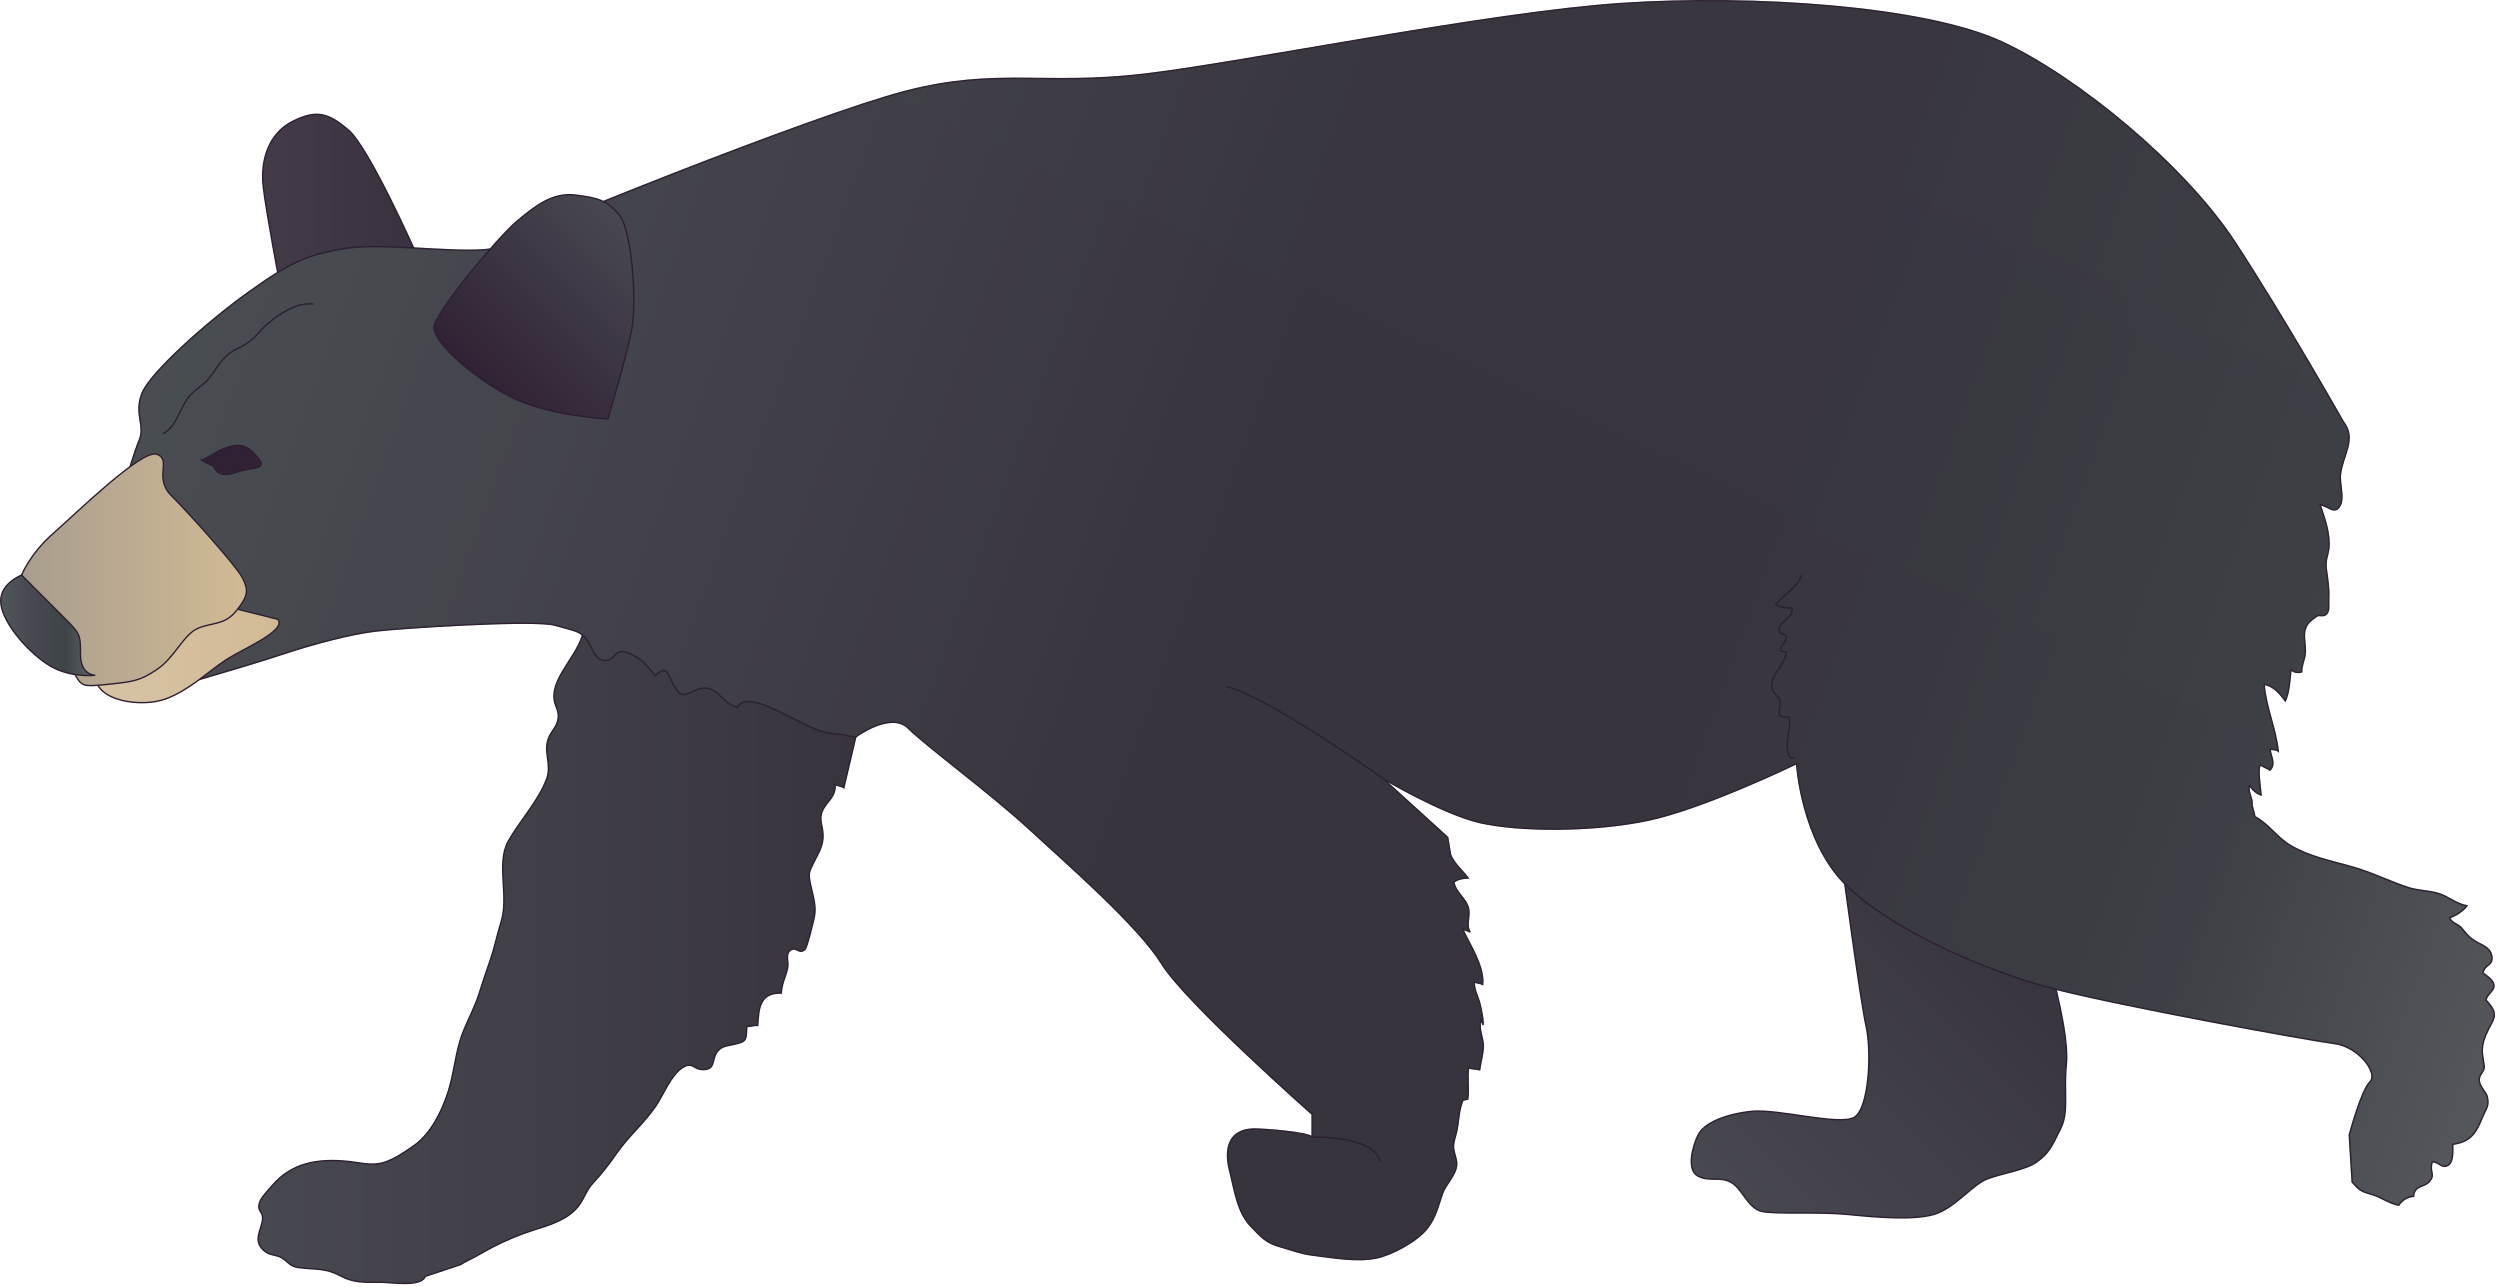 
        <svg xmlns:rdf="http://www.w3.org/1999/02/22-rdf-syntax-ns#" xmlns="http://www.w3.org/2000/svg" xmlns:cc="http://creativecommons.org/ns#" xmlns:xlink="http://www.w3.org/1999/xlink" xmlns:dc="http://purl.org/dc/elements/1.1/" x="0px" y="0px" width="501" height="258" viewBox="0 0 501 258" xml:space="preserve">
            <title>Ursus americanus (American Black Bear)</title>
            <desc xmlns:ian_image_library="https://ian.umces.edu/media-library/">
                <ian_image_library:title>Ursus americanus (American Black Bear)</ian_image_library:title>
                <ian_image_library:descr>Illustration of Ursus americanus (American Black Bear)</ian_image_library:descr>
                <ian_image_library:scene>
                    <ian_image_library:contains>mammal, American, black, bear, Chordata, Mammalia, Carnivora, Ursidae, Ursus, americanus</ian_image_library:contains>
                    <ian_image_library:when>2007-02-19</ian_image_library:when>
                </ian_image_library:scene>
            </desc>
            
 <defs></defs>
 <linearGradient id="ian_symbols_2ae1abf45d81f0c49d51dc8267392162" y2="40.441" gradientUnits="userSpaceOnUse" x2="83.446" y1="40.441" x1="52.631">
  <stop stop-color="#433C48" offset="0"/>
  <stop stop-color="#39323E" offset="1"/>
 </linearGradient>
 <path stroke="#2C1E31" stroke-width=".28" d="m56.285 57.979s-2.951-15.352-3.545-20.668c-.587-5.32 1.179-10.625 5.906-12.994 4.727-2.361 7.088-1.766 11.223 1.776 4.131 3.54 13.577 24.804 13.577 24.804l-27.161 7.082z" fill="url(#ian_symbols_2ae1abf45d81f0c49d51dc8267392162)"/>
 <linearGradient id="ian_symbols_708527cf004ff2046d60f8451d1b89b7" y2="187.95" gradientUnits="userSpaceOnUse" x2="404.15" y1="243.83" x1="348.27">
  <stop stop-color="#484850" offset="0"/>
  <stop stop-color="#38343E" offset="1"/>
 </linearGradient>
 <path stroke="#2C1E31" stroke-width=".28" d="m369.23 173.7s3.54 26.582 4.722 31.899c1.182 5.316.598 16.534-2.361 18.3-2.95 1.766-15.354-1.766-20.665-1.182-5.319.584-9.446 2.371-10.634 4.732-1.174 2.361-2.355 7.082 0 8.262 2.366 1.182 4.133 0 6.495 1.182 2.364 1.179 3.426 5.306 6.374 5.9 2.955.596 11.343 0 17.251.596 5.898.597 12.988 1.167 17.121 0 4.132-1.19 7.675-5.912 10.63-7.091 2.948-1.182 7.804-1.767 10.156-3.543 2.36-1.777 2.838-2.944 4.602-6.499 1.771-3.539.595-7.079 1.185-12.979.587-5.912-2.948-18.311-2.948-18.311l-41.92-21.27z" fill="url(#ian_symbols_708527cf004ff2046d60f8451d1b89b7)"/>
 <linearGradient id="ian_symbols_84dcbd7b8b3ff97491db44824a61859a" y2="191.25" gradientUnits="userSpaceOnUse" x2="172.6" y1="191.25" x1="51.721">
  <stop stop-color="#484850" offset="0"/>
  <stop stop-color="#38343E" offset="1"/>
 </linearGradient>
 <path stroke="#2C1E31" stroke-width=".28" d="m117.11 125.29c-.309 5.448-6.676 9.981-6.065 14.899.169 1.386 1.097 2.336.759 4.028-.287 1.471-1.193 2.153-1.799 3.507-1.255 2.839.606 5.372-.434 8.273-1.586 4.418-5.505 8.63-7.7 12.538-2.524 4.517.191 11.054-1.466 16.253-.851 2.705-1.299 5.175-2.227 7.808-.732 2.089-1.477 4.299-2.17 6.516-.718 2.316-1.981 4.746-2.967 7.085-1.392 3.291-1.766 6.474-2.505 9.863-1.04 4.708-3.649 10.882-7.697 13.601-1.807 1.212-3.572 2.521-5.756 3.245-2.426.805-4.681.12-7.214-.15-6.015-.628-11.389.175-15.352 4.863-.685.813-2.203 2.337-2.519 3.379-.557 1.785.671 1.73.627 3.128-.077 2.293-2.386 4.678.688 6.812.931.65 2.206.563 3.139 1.122 1.351.824 1.556 1.712 3.376 1.963 3.171.442 5.341.021 8.256 1.602 2.819 1.526 4.975 1.344 8.251 1.344 1.957 0 8.127 1.039 8.88-1.183l7.091-2.357c.966-.664 2.151-1.128 3.095-1.671 1.116-.616 2.29-1.296 3.434-1.894 2.554-1.311 5.434-2.52 8.229-3.398 3.068-.966 6.755-2.027 8.89-4.809 1.201-1.57 1.512-3.096 2.922-4.621 1.826-1.951 3.21-3.779 4.722-5.947 2.383-3.408 5.437-5.952 7.795-9.386 1.462-2.135 3.07-6.25 5.311-7.688 2.112-1.364 2.09.248 4.023.336 2.748.096 1.853-1.927 2.917-3.444.906-1.299 1.918-1.264 3.569-1.635 2.56-.584 2.285-.909 2.459-3.595.625.099 1.553-.259 2.178-.163.194-3.56.461-6.603 4.722-6.496.109-2.112.931-3.204 1.307-5.229.175-1.007-.542-2.588.519-3.356 1.19-.854 1.678.919 2.896-.132.499-.42 1.73-5.826 1.877-6.44.51-2.146-.227-4.189-.737-6.605-.472-2.265-.336-2.394.582-4.287.794-1.646 1.828-3.128 1.927-5.155.104-2.326-1.111-3.628.104-5.781.963-1.7 2.402-2.36 2.331-4.798.434.248 1.28.295 1.73.639l3.494-14.855-55.48-17.71z" fill="url(#ian_symbols_84dcbd7b8b3ff97491db44824a61859a)"/>
 <linearGradient id="ian_symbols_de0508bf1dab47640db4abf7a09e4ddc" y2="194.42" gradientUnits="userSpaceOnUse" x2="508.41" y1="26.645" x1="47.443">
  <stop stop-color="#505859" offset="0"/>
  <stop stop-color="#484850" offset=".191"/>
  <stop stop-color="#38343E" offset=".438"/>
  <stop stop-color="#38343E" offset=".64"/>
  <stop stop-color="#3E4447" offset=".86"/>
  <stop stop-color="#616667" offset="1"/>
 </linearGradient>
 <path stroke="#2C1E31" stroke-width=".28" d="m25.578 95.174s1.182-4.127 2.366-7.08c1.179-2.958-1.185-5.32.59-9.455 1.771-4.126 12.994-14.165 21.256-20.077 8.267-5.9 11.812-7.667 20.079-8.856 8.267-1.182 26.919 1.894 30.457-.464 3.548-2.364 62.833-26.226 81.141-30.948 18.3-4.732 27.749-1.062 47.828-3.422 20.074-2.358 69.086-12.407 95.653-14.173 26.569-1.766 60.813.595 76.166 7.677 15.354 7.094 36.73 24.796 46.773 40.147 10.036 15.355 21.726 36.016 21.726 36.016 2.743 3.453-.221 6.791-.595 10.633-.155 1.665.712 4.503.041 5.934-1.057 2.241-2.331.366-4.113.03.895 2.686 2.091 5.882 1.741 8.827-.167 1.419-.734 2.284-.491 4.094.275 2.022.598 3.941.478 6.018-.049.813.221 2.263-.401 2.934-.692.748-1.44.054-2.024.5-.964.704-1.698 1.113-2.2 2.361-.611 1.547.131 3.583-.085 5.199-.166 1.231-.736 2.303-.704 3.581-.829.249-1.569.065-2.158-.442-.197 1.97-.312 4.517-1.128 6.258-1.051-1.463-2.406-3.032-4.238-3.335.292 4.386 2.369 8.933 2.825 13.406-.579-.434-1.146-.251-1.651-.401.18 1.463 1.217 3-.014 4.203-.473-.415-1.42-.598-1.869-1.108-.699.718.01 4.689.098 6.087-.908-.304-1.826-1.051-2.293-1.96-.479 1.362.666 2.521.473 3.952l.595 2.358c2.64 1.364 4.457 4.203 7.099 5.761 4.031 2.372 8.377 3.109 12.842 4.43 3.703 1.092 7.135 2.806 10.745 3.996 1.853.616 4.063.628 5.925 1.146 2.102.598 3.701 2.147 5.857 2.524-.716.985-2.164 1.959-3.469 2.383.505 1.179 1.654 1.211 2.379 2.036 1.057 1.211 1.303 1.741 2.773 2.672 1.13.715 2.907 1.159 3.27 2.806.479 2.178-1.314 1.656-1.746 3.562.698.488 2.009 1.356 2.191 2.316.232 1.237-1.323 1.854-1.592 3.099 3.03 3.183 1.335 3.733-.054 7.091-.579 1.407-.775 2.611-.611 4.009.038.281.374 2.208.354 2.357-.12 1.008-.906 1.344-1.007 2.361-.134 1.431 1.361 2.565 1.586 3.521.469 1.959-.284 2.532-.948 4.146-1.269 3.076-2.262 4.915-5.949 5.437-.046 1.037.207 3.324-.8 4.08-1.351 1.032-1.927-.606-3.313-.573-.677 2.143.78 2.492-.688 4.069-.931 1.021-2.901.608-3.057 2.839-1.236.098-2.298.77-2.975 1.788-1.021-.176-1.922-.617-2.836-1.063-1.233-.595-1.619-.832-2.953-1.215-2.009-.569-2.252-.919-3.545-2.357l-.585-9.443s2.355-8.867 4.13-10.633c1.779-1.774-2.358-7.094-7.085-7.686-4.728-.576-43.104-7.55-56.677-11.101-13.586-3.528-32.478-11.922-41.335-20.778-8.858-8.858-9.798-24.211-9.798-24.211s-18.545 8.987-29.771 11.349c-11.215 2.357-25.985 2.229-33.652.464-7.672-1.774-19.489-8.856-19.489-8.856l12.999 11.813.584 3.531c.874 1.935 2.331 3.063 3.499 4.612-.972.03-2.052.196-2.844.821.314 2.036 2.416 3.229 2.935 5.219.412 1.572-.59 3.357.327 4.801-.478-.309-1.095-.391-1.507-.62 1.381 3.076 4.386 7.484 4.013 11.098-.412-.248-1.196-.248-1.633-.497-.221 1.343.833 3.172 1.127 4.548.263 1.192.658 2.859.593 4.083-.126-.479-.35-.748-.467-.988-.445 2.014.546 3.553.519 5.306-.024 1.291-.543 3.294-.745 4.658-.557-.186-1.589-.064-2.188-.466-.322 2.065.104 4.269-.184 6.346-.319.054-.641.128-.972.207-.859 2.044-.805 4.263-1.274 6.364-.202.901-.628 2.048-.619 2.945.021 1.299.693 2.341.652 3.564-.082 2.077-2.23 4.004-2.882 5.923-.86 2.532-1.343 4.773-3.058 6.938-1.973 2.502-7.039 5.286-10.185 5.911-4.059.806-8.835-.105-12.853-.592-2.172-.271-4.2-1.029-6.34-1.646-3.019-.857-3.805-1.941-5.95-4.13-2.749-2.821-3.308-7.48-4.266-11.247-1.07-4.212-.188-8.09 4.741-8.243 2.036-.052 11.296.696 11.815 1.646v-4.602s-25.39-22.433-30.117-30.112c-4.727-7.677-19.012-20.063-26.695-27.153-7.677-7.083-20.543-16.534-24.088-20.074-3.54-3.543-10.625 1.763-10.625 1.763l-2.953-.586c-4.165-.041-6.897-1.957-10.625-3.69-2.069-.964-8.562-4.776-10.047-1.701-3.36-.811-4.198-5.142-8.274-3.507-2.189.876-2.921 2.025-4.599-1.116-1.13-2.11-1.177-4.018-3.646-1.701-.5-.671-1.029-1.343-1.632-1.981-.961-1.007-.901-1.026-1.903-1.646-.597-.355-2.254-1.234-2.975-1.234-1.596-.014-1.673 1.43-2.939 1.733-2.749.68-3.215-3.27-4.697-4.656-1.367-1.28-1.813-1.16-5.937-2.35-4.135-1.168-31.291.592-36.018 1.19-4.727.584-11.807 2.361-18.895 4.722s-23.622 7.072-23.622 7.072l-7.047-43.106z" fill="url(#ian_symbols_de0508bf1dab47640db4abf7a09e4ddc)"/>
 <linearGradient id="ian_symbols_7ccd102723099b44599de0a1a51ee7b8" y2="-18.99" gradientUnits="userSpaceOnUse" x2="342.42" y1="234.87" x1="224.04">
  <stop stop-color="#38343E" offset=".062"/>
  <stop stop-color="#38343E" offset=".405"/>
  <stop stop-color="#3B3C42" offset="1"/>
 </linearGradient>
 <path opacity=".3" stroke="#2C1E31" stroke-width=".28" d="m25.578 95.174s1.182-4.127 2.366-7.08c1.179-2.958-1.185-5.32.59-9.455 1.771-4.126 12.994-14.165 21.256-20.077 8.267-5.9 11.812-7.667 20.079-8.856 8.267-1.182 26.919 1.894 30.457-.464 3.548-2.364 62.833-26.226 81.141-30.948 18.3-4.732 27.749-1.062 47.828-3.422 20.074-2.358 69.086-12.407 95.653-14.173 26.569-1.766 60.813.595 76.166 7.677 15.354 7.094 36.73 24.796 46.773 40.147 10.036 15.355 21.726 36.016 21.726 36.016 2.743 3.453-.221 6.791-.595 10.633-.155 1.665.712 4.503.041 5.934-1.057 2.241-2.331.366-4.113.03.895 2.686 2.091 5.882 1.741 8.827-.167 1.419-.734 2.284-.491 4.094.275 2.022.598 3.941.478 6.018-.049.813.221 2.263-.401 2.934-.692.748-1.44.054-2.024.5-.964.704-1.698 1.113-2.2 2.361-.611 1.547.131 3.583-.085 5.199-.166 1.231-.736 2.303-.704 3.581-.829.249-1.569.065-2.158-.442-.197 1.97-.312 4.517-1.128 6.258-1.051-1.463-2.406-3.032-4.238-3.335.292 4.386 2.369 8.933 2.825 13.406-.579-.434-1.146-.251-1.651-.401.18 1.463 1.217 3-.014 4.203-.473-.415-1.42-.598-1.869-1.108-.699.718.01 4.689.098 6.087-.908-.304-1.826-1.051-2.293-1.96-.479 1.362.666 2.521.473 3.952l.595 2.358c2.64 1.364 4.457 4.203 7.099 5.761 4.031 2.372 8.377 3.109 12.842 4.43 3.703 1.092 7.135 2.806 10.745 3.996 1.853.616 4.063.628 5.925 1.146 2.102.598 3.701 2.147 5.857 2.524-.716.985-2.164 1.959-3.469 2.383.505 1.179 1.654 1.211 2.379 2.036 1.057 1.211 1.303 1.741 2.773 2.672 1.13.715 2.907 1.159 3.27 2.806.479 2.178-1.314 1.656-1.746 3.562.698.488 2.009 1.356 2.191 2.316.232 1.237-1.323 1.854-1.592 3.099 3.03 3.183 1.335 3.733-.054 7.091-.579 1.407-.775 2.611-.611 4.009.038.281.374 2.208.354 2.357-.12 1.008-.906 1.344-1.007 2.361-.134 1.431 1.361 2.565 1.586 3.521.469 1.959-.284 2.532-.948 4.146-1.269 3.076-2.262 4.915-5.949 5.437-.046 1.037.207 3.324-.8 4.08-1.351 1.032-1.927-.606-3.313-.573-.677 2.143.78 2.492-.688 4.069-.931 1.021-2.901.608-3.057 2.839-1.236.098-2.298.77-2.975 1.788-1.021-.176-1.922-.617-2.836-1.063-1.233-.595-1.619-.832-2.953-1.215-2.009-.569-2.252-.919-3.545-2.357l-.585-9.443s2.355-8.867 4.13-10.633c1.779-1.774-2.358-7.094-7.085-7.686-4.728-.576-43.104-7.55-56.677-11.101-13.586-3.528-32.478-11.922-41.335-20.778-8.858-8.858-9.798-24.211-9.798-24.211s-18.545 8.987-29.771 11.349c-11.215 2.357-25.985 2.229-33.652.464-7.672-1.774-19.489-8.856-19.489-8.856l12.999 11.813.584 3.531c.874 1.935 2.331 3.063 3.499 4.612-.972.03-2.052.196-2.844.821.314 2.036 2.416 3.229 2.935 5.219.412 1.572-.59 3.357.327 4.801-.478-.309-1.095-.391-1.507-.62 1.381 3.076 4.386 7.484 4.013 11.098-.412-.248-1.196-.248-1.633-.497-.221 1.343.833 3.172 1.127 4.548.263 1.192.658 2.859.593 4.083-.126-.479-.35-.748-.467-.988-.445 2.014.546 3.553.519 5.306-.024 1.291-.543 3.294-.745 4.658-.557-.186-1.589-.064-2.188-.466-.322 2.065.104 4.269-.184 6.346-.319.054-.641.128-.972.207-.859 2.044-.805 4.263-1.274 6.364-.202.901-.628 2.048-.619 2.945.021 1.299.693 2.341.652 3.564-.082 2.077-2.23 4.004-2.882 5.923-.86 2.532-1.343 4.773-3.058 6.938-1.973 2.502-7.039 5.286-10.185 5.911-4.059.806-8.835-.105-12.853-.592-2.172-.271-4.2-1.029-6.34-1.646-3.019-.857-3.805-1.941-5.95-4.13-2.749-2.821-3.308-7.48-4.266-11.247-1.07-4.212-.188-8.09 4.741-8.243 2.036-.052 11.296.696 11.815 1.646v-4.602s-25.39-22.433-30.117-30.112c-4.727-7.677-19.012-20.063-26.695-27.153-7.677-7.083-20.543-16.534-24.088-20.074-3.54-3.543-10.625 1.763-10.625 1.763l-2.953-.586c-4.165-.041-6.897-1.957-10.625-3.69-2.069-.964-8.562-4.776-10.047-1.701-3.36-.811-4.198-5.142-8.274-3.507-2.189.876-2.921 2.025-4.599-1.116-1.13-2.11-1.177-4.018-3.646-1.701-.5-.671-1.029-1.343-1.632-1.981-.961-1.007-.901-1.026-1.903-1.646-.597-.355-2.254-1.234-2.975-1.234-1.596-.014-1.673 1.43-2.939 1.733-2.749.68-3.215-3.27-4.697-4.656-1.367-1.28-1.813-1.16-5.937-2.35-4.135-1.168-31.291.592-36.018 1.19-4.727.584-11.807 2.361-18.895 4.722s-23.622 7.072-23.622 7.072l-7.047-43.106z" fill="url(#ian_symbols_7ccd102723099b44599de0a1a51ee7b8)"/>
 <linearGradient id="ian_symbols_81aa29df0c809004f1a0dd305025d487" y2="47.841" gradientUnits="userSpaceOnUse" x2="128.97" y1="78.681" x1="98.126">
  <stop stop-color="#302234" offset="0"/>
  <stop stop-color="#484850" offset="1"/>
 </linearGradient>
 <path stroke="#2C1E31" stroke-width=".28" d="m86.986 65.646c0-2.944 12.994-18.299 16.537-21.255 3.54-2.945 7.085-5.901 11.799-5.306 4.735.584 6.506 1.168 8.87 4.126 2.361 2.956 3.54 17.129 2.361 23.03-1.18 5.912-4.722 17.716-4.722 17.716s-12.404-.584-20.082-4.722c-7.681-4.134-14.764-10.633-14.764-13.589z" fill="url(#ian_symbols_81aa29df0c809004f1a0dd305025d487)"/>
 <path stroke="#2C1E31" stroke-width=".28" d="m277.11 155.99s-22.429-16.06-31.297-18.417" fill="none"/>
 <path stroke="#2C1E31" stroke-width=".28" d="m360.96 115.25c-.47 2.208-3.682 4.124-5.104 5.922.934.598 2.191.718 3.25.661.494 2.091-2.686 2.524-2.631 4.517.014.704 1.422.658 1.474 1.277.115 1.266-1.335 1.503-1.04 2.879.345.054.688.109 1.023.161-.035 2.653-3.6 4.787-2.775 7.473.309 1.004 1.378 1.201 1.539 2.459.234 1.654-1.229 3.409 1.818 3.084.625 2.882-1.236 5.112.183 8.079.344.183.704.205 1.08.096" fill="none"/>
 <linearGradient id="ian_symbols_d3fba0048066780441bc6ba616d87625" y2="130.99" gradientUnits="userSpaceOnUse" x2="55.924" y1="130.99" x1="19.085">
  <stop stop-color="#D7C3A5" offset="0"/>
  <stop stop-color="#D1BA95" offset="1"/>
 </linearGradient>
 <path stroke="#2C1E31" stroke-width=".28" d="m33.261 140.05c4.721-1.785 8.267-5.316 11.807-7.674 3.54-2.364 12.396-5.904 10.625-8.262l-11.807-2.958s-24.801 8.848-24.801 14.162c0 5.33 9.449 6.5 14.176 4.73z" fill="url(#ian_symbols_d3fba0048066780441bc6ba616d87625)"/>
 <linearGradient id="ian_symbols_48000b71d0eb303409b27baa73547ece" y2="114.18" gradientUnits="userSpaceOnUse" x2="49.384" y1="114.18" x1="4.328">
  <stop stop-color="#A89D8C" offset="0"/>
  <stop stop-color="#D1BA95" offset="1"/>
 </linearGradient>
 <path stroke="#2C1E31" stroke-width=".28" d="m47.423 122.33c2.367-2.958 2.367-4.127 1.185-6.485-1.185-2.372-10.745-12.997-14.285-16.537-3.554-3.54.12-7.091-2.841-8.262-2.948-1.192-16.057 11.673-20.781 15.819-4.722 4.127-6.373 8.382-6.373 8.382s5.313 12.396 8.859 17.132c3.54 4.719 1.763 5.434 7.669 4.836 5.903-.592 7.087-.712 10.625-3.073 3.545-2.361 5.319-7.082 8.27-8.264 2.959-1.19 5.316-.59 7.672-3.55z" fill="url(#ian_symbols_48000b71d0eb303409b27baa73547ece)"/>
 <path stroke="#2C1E31" stroke-width=".28" d="m40.34 92.218c.131.194 3.357-1.864 4.266-2.221 2.765-1.048 4.358-1.157 6.351.897 2.558 2.642 1.381 2.74-1.624 3.229-2.156.347-5.172 2.361-6.624-.715l-2.369-1.19z" fill="#302234"/>
 <path stroke="#2C1E31" stroke-width=".28" d="m32.663 86.899c2.686-1.168 3.51-5.619 5.448-7.688 1.174-1.242 2.759-2.121 3.873-3.507 1.198-1.49 2.202-3.39 3.673-4.634 1.231-1.059 2.808-1.496 4.132-2.467 1.476-1.073 2.385-2.416 3.673-3.562 2.372-2.09 5.917-4.484 9.321-4.115" fill="none"/>
 <path stroke="#2C1E31" stroke-width=".28" d="m262.95 227.9s12.394-.453 13.578 4.853" fill="none"/>
 <linearGradient id="ian_symbols_e57c7c81f4a291a449c9313572143d73" y2="125.32" gradientUnits="userSpaceOnUse" x2="19.085" y1="125.32" x1=".14">
  <stop stop-color="#505859" offset="0"/>
  <stop stop-color="#484850" offset=".315"/>
  <stop stop-color="#3E4447" offset=".685"/>
  <stop stop-color="#616667" offset="1"/>
 </linearGradient>
 <path stroke="#2C1E31" stroke-width=".28" d="m4.328 115.25s-4.738 1.777-4.135 5.912c.595 4.126 5.904 10.038 10.041 12.399 4.127 2.347 8.851 1.763 8.851 1.763s-2.956 0-2.956-4.124c0-4.137 0-4.137-3.54-7.677-3.537-3.55-8.261-8.27-8.261-8.27z" fill="url(#ian_symbols_e57c7c81f4a291a449c9313572143d73)"/>
</svg>
